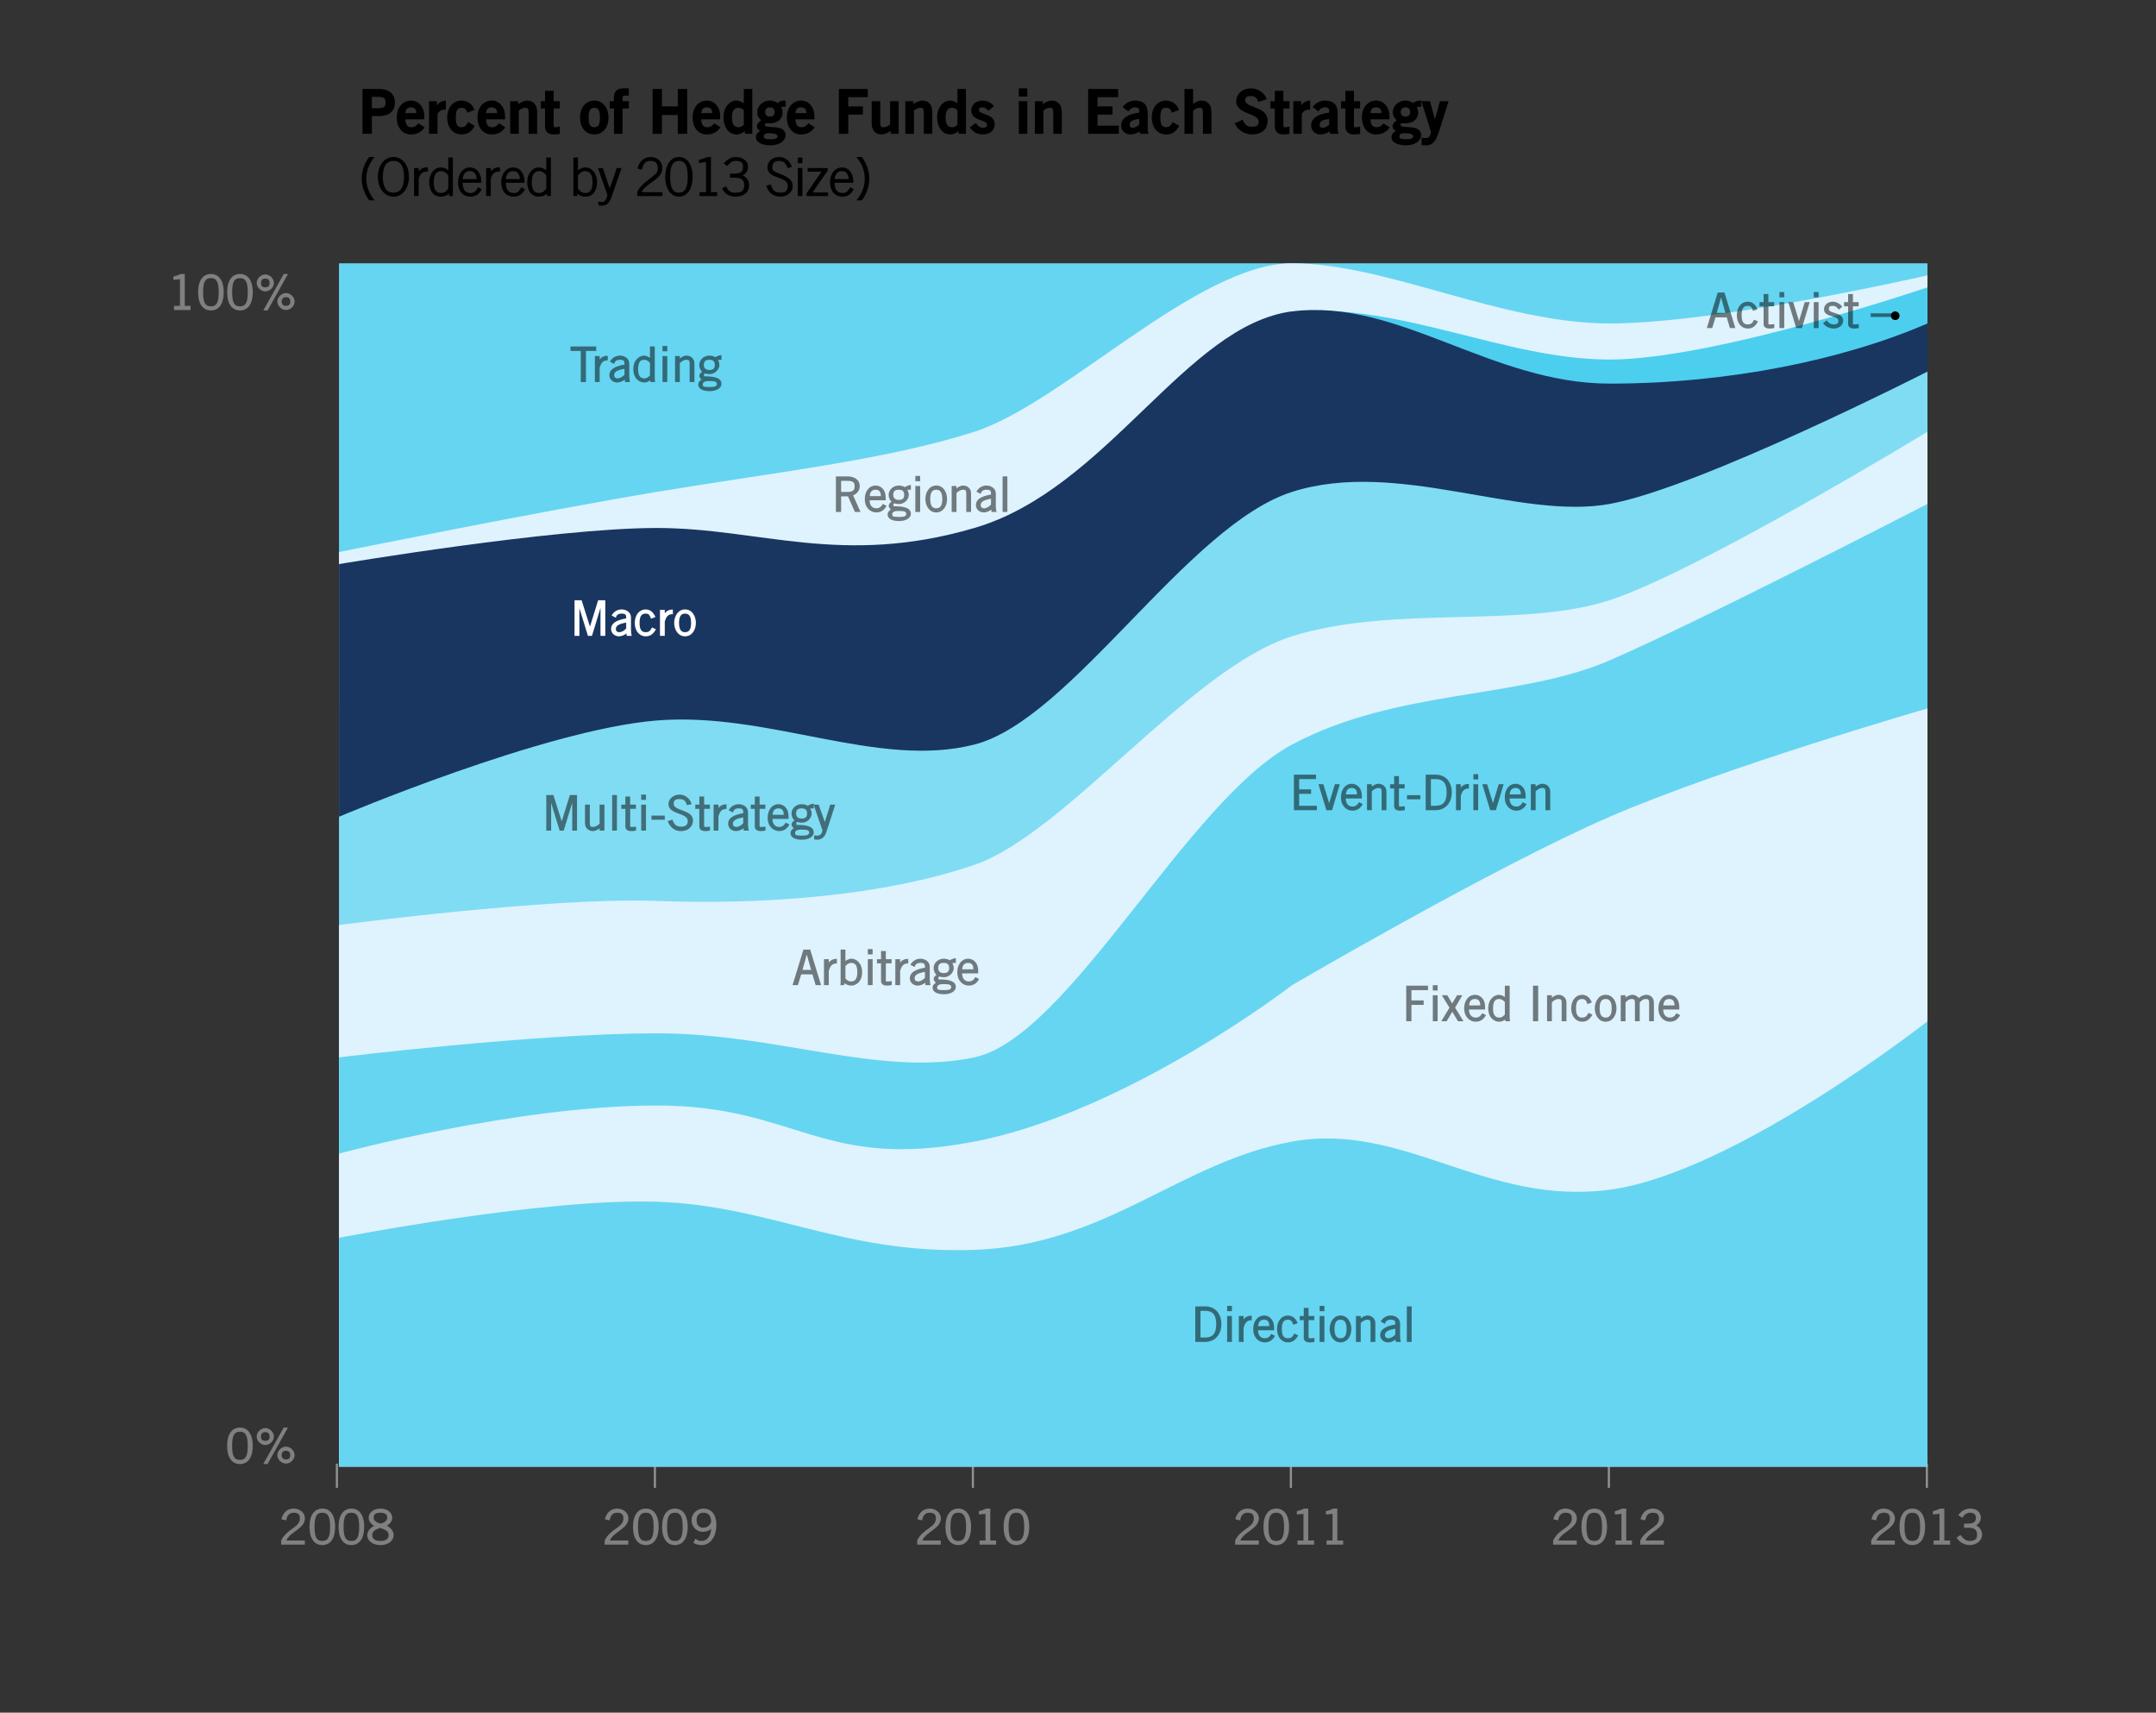 <?xml version="1.0" encoding="UTF-8"?>
<svg xmlns="http://www.w3.org/2000/svg" xmlns:xlink="http://www.w3.org/1999/xlink" width="498.585pt" height="396pt" viewBox="0 0 498.585 396" version="1.1">
<rect x="0" y="0" width="498.585" height="396" fill="#333333" stroke="none"/>
<defs>
<g>
<symbol overflow="visible" id="glyph0-0">
<path style="stroke:none;" d=""/>
</symbol>
<symbol overflow="visible" id="glyph0-1">
<path style="stroke:none;" d="M 5.891 -0.953 L 1.766 -0.953 C 2.578 -2.984 6.047 -3.656 6.047 -6.078 C 6.047 -7.438 4.781 -8.328 3.469 -8.328 C 1.703 -8.328 0.891 -7.047 0.609 -5.859 L 1.719 -5.609 C 1.875 -6.578 2.312 -7.375 3.453 -7.375 C 4.469 -7.375 4.891 -6.969 4.891 -6.047 C 4.891 -3.922 1.938 -3.75 0.562 -0.969 L 0.562 0 L 6.031 0 L 6.031 -0.953 Z M 5.891 -0.953 "/>
</symbol>
<symbol overflow="visible" id="glyph0-2">
<path style="stroke:none;" d="M 0.391 -4.109 C 0.391 -1.234 1.625 0.109 3.359 0.109 C 5.078 0.109 6.312 -1.234 6.312 -4.109 C 6.312 -6.969 5.078 -8.328 3.359 -8.328 C 1.625 -8.328 0.391 -6.969 0.391 -4.109 Z M 1.547 -4.109 C 1.547 -6.516 2.062 -7.375 3.359 -7.375 C 4.641 -7.375 5.156 -6.516 5.156 -4.109 C 5.156 -1.688 4.641 -0.844 3.359 -0.844 C 2.062 -0.844 1.547 -1.688 1.547 -4.109 Z M 1.547 -4.109 "/>
</symbol>
<symbol overflow="visible" id="glyph0-3">
<path style="stroke:none;" d="M 5.375 -0.125 L 5.375 -0.953 L 4.031 -0.953 L 4.031 -8.328 L 3.031 -8.328 C 2.609 -8.062 2.094 -7.938 1.391 -7.719 L 1.391 -6.969 L 2.922 -7.109 L 2.922 -0.953 L 1.547 -0.953 L 1.547 0 L 5.375 0 Z M 5.375 -0.125 "/>
</symbol>
<symbol overflow="visible" id="glyph0-4">
<path style="stroke:none;" d="M 0.25 -1.484 C 0.625 -0.875 1.672 0.109 3.188 0.109 C 4.844 0.109 6.047 -0.984 6.047 -2.328 C 6.047 -3.062 5.625 -4.109 4.375 -4.594 L 4.375 -4.312 C 5 -4.547 5.766 -5.25 5.766 -6.203 C 5.766 -7.453 4.734 -8.328 3.328 -8.328 C 2.047 -8.328 1.172 -7.688 0.547 -6.812 L 1.438 -6.203 C 2.047 -6.984 2.359 -7.375 3.328 -7.375 C 4.078 -7.375 4.609 -7 4.609 -6.188 C 4.609 -5.219 4.094 -4.844 2.516 -4.844 L 1.875 -4.844 L 1.875 -3.891 L 2.812 -3.891 C 4.406 -3.891 4.891 -3.359 4.891 -2.25 C 4.891 -1.297 4.359 -0.844 3.188 -0.844 C 2.359 -0.844 1.734 -1.312 1.047 -2.219 L 0.172 -1.625 Z M 0.25 -1.484 "/>
</symbol>
<symbol overflow="visible" id="glyph0-5">
<path style="stroke:none;" d="M 6.406 -2.203 C 6.406 -3.281 5.453 -4.156 4.656 -4.438 L 4.656 -4.297 C 5.391 -4.578 6.078 -5.375 6.078 -6.203 C 6.078 -7.5 4.812 -8.328 3.359 -8.328 C 1.891 -8.328 0.625 -7.5 0.625 -6.203 C 0.625 -5.375 1.312 -4.578 2.031 -4.297 L 2.031 -4.422 C 1.25 -4.062 0.297 -3.219 0.297 -2.203 C 0.297 -0.984 1.406 0.109 3.359 0.109 C 5.297 0.109 6.406 -0.984 6.406 -2.203 Z M 1.453 -2.203 C 1.453 -3.125 2.25 -3.453 3.219 -3.875 C 4.469 -3.453 5.25 -3.125 5.25 -2.203 C 5.25 -1.5 4.797 -0.844 3.359 -0.844 C 1.906 -0.844 1.453 -1.5 1.453 -2.203 Z M 4.922 -6.25 C 4.922 -5.484 4.234 -5.078 3.359 -4.859 C 2.703 -5.047 1.781 -5.391 1.781 -6.25 C 1.781 -7.125 2.484 -7.375 3.359 -7.375 C 4.219 -7.375 4.922 -7.125 4.922 -6.25 Z M 4.922 -6.25 "/>
</symbol>
<symbol overflow="visible" id="glyph0-6">
<path style="stroke:none;" d="M 7.281 -0.953 C 6.641 -0.953 6.281 -1.281 6.281 -1.953 C 6.281 -2.641 6.641 -2.969 7.281 -2.969 C 7.938 -2.969 8.266 -2.641 8.266 -1.953 C 8.266 -1.281 7.938 -0.953 7.281 -0.953 Z M 7.281 0 C 8.312 0 9.266 -0.922 9.266 -1.953 C 9.266 -2.984 8.312 -3.922 7.281 -3.922 C 6.266 -3.922 5.281 -2.984 5.281 -1.953 C 5.281 -0.922 6.266 0 7.281 0 Z M 2.5 -4.297 C 3.516 -4.297 4.484 -5.219 4.484 -6.25 C 4.484 -7.281 3.516 -8.219 2.5 -8.219 C 1.469 -8.219 0.5 -7.281 0.5 -6.25 C 0.5 -5.219 1.469 -4.297 2.5 -4.297 Z M 2.5 -5.25 C 1.844 -5.25 1.5 -5.562 1.5 -6.25 C 1.5 -6.938 1.844 -7.266 2.5 -7.266 C 3.141 -7.266 3.484 -6.938 3.484 -6.25 C 3.484 -5.562 3.141 -5.25 2.5 -5.25 Z M 2.281 0.109 L 3.016 0.109 L 7.734 -8.328 L 6.75 -8.328 L 2.031 0.109 Z M 2.281 0.109 "/>
</symbol>
<symbol overflow="visible" id="glyph0-7">
<path style="stroke:none;" d="M 0.969 -0.391 C 1.203 -0.172 1.953 0.109 2.812 0.109 C 4.938 0.109 6.219 -2 6.219 -4.516 C 6.219 -7.219 4.875 -8.328 3.219 -8.328 C 1.906 -8.328 0.5 -7.328 0.5 -5.625 C 0.5 -3.922 1.859 -2.953 3.047 -2.953 C 4.141 -2.953 4.844 -3.422 5.328 -3.922 L 5.062 -4.031 C 4.969 -1.828 4.031 -0.844 2.781 -0.844 C 2.172 -0.844 1.906 -0.969 1.375 -1.375 L 0.906 -0.453 Z M 1.656 -5.656 C 1.656 -6.734 2.172 -7.375 3.281 -7.375 C 4.438 -7.375 5 -6.625 5.016 -5.234 C 4.703 -4.406 4.125 -3.906 3.156 -3.906 C 2.328 -3.906 1.656 -4.422 1.656 -5.656 Z M 1.656 -5.656 "/>
</symbol>
<symbol overflow="visible" id="glyph1-0">
<path style="stroke:none;" d=""/>
</symbol>
<symbol overflow="visible" id="glyph1-1">
<path style="stroke:none;" d="M 6.031 -7.328 L 6.031 -8.219 L 0.078 -8.219 L 0.078 -7.188 L 2.453 -7.188 L 2.453 0 L 3.656 0 L 3.656 -7.188 L 6.031 -7.188 Z M 6.031 -7.328 "/>
</symbol>
<symbol overflow="visible" id="glyph1-2">
<path style="stroke:none;" d="M 0.766 0 L 1.719 0 L 1.719 -3.297 C 2.094 -4.484 2.453 -5 3.594 -5.016 L 3.594 -6.078 C 2.5 -6.078 1.906 -5.594 1.484 -4.859 L 1.719 -4.859 L 1.719 -6 L 0.609 -6 L 0.609 0 Z M 0.766 0 "/>
</symbol>
<symbol overflow="visible" id="glyph1-3">
<path style="stroke:none;" d="M 1.469 -4.391 C 1.625 -4.781 1.906 -5.141 2.781 -5.141 C 3.469 -5.141 3.797 -5 3.797 -4.234 L 3.797 -4.031 C 1.422 -3.625 0.297 -2.844 0.297 -1.594 C 0.297 -0.547 1.203 0.109 2.094 0.109 C 2.953 0.109 3.703 -0.391 3.844 -0.562 L 3.922 0 L 5.078 0 C 4.969 -0.422 4.906 -0.734 4.906 -1.359 L 4.906 -4.25 C 4.906 -5.5 3.734 -6.109 2.766 -6.109 C 1.688 -6.109 0.875 -5.516 0.422 -4.703 L 1.391 -4.188 Z M 3.844 -1.75 C 3.375 -1.219 2.766 -0.844 2.203 -0.844 C 1.766 -0.844 1.406 -1.062 1.406 -1.578 C 1.406 -2.375 2.141 -2.766 3.797 -3.062 L 3.797 -1.688 Z M 3.844 -1.75 "/>
</symbol>
<symbol overflow="visible" id="glyph1-4">
<path style="stroke:none;" d="M 4.188 -8.078 L 4.188 -5.531 L 4.422 -5.422 C 3.984 -5.781 3.344 -6.109 2.812 -6.109 C 1.844 -6.109 0.344 -5.219 0.344 -2.984 C 0.344 -0.703 1.844 0.109 2.844 0.109 C 3.531 0.109 4.203 -0.234 4.469 -0.594 L 4.188 -0.688 L 4.328 0 L 5.375 0 C 5.281 -0.547 5.297 -0.969 5.297 -1.391 L 5.297 -8.219 L 4.188 -8.219 Z M 4.234 -1.578 C 3.672 -1.016 3.422 -0.844 2.922 -0.844 C 1.922 -0.844 1.453 -1.5 1.453 -2.953 C 1.453 -4.672 1.984 -5.141 2.922 -5.141 C 3.391 -5.141 3.812 -4.859 4.188 -4.438 L 4.188 -1.516 Z M 4.234 -1.578 "/>
</symbol>
<symbol overflow="visible" id="glyph1-5">
<path style="stroke:none;" d="M 1.141 0 L 2.078 0 L 2.078 -6 L 0.969 -6 L 0.969 0 Z M 0.969 -8.188 L 0.969 -7.109 L 2.078 -7.109 L 2.078 -8.328 L 0.969 -8.328 Z M 0.969 -8.188 "/>
</symbol>
<symbol overflow="visible" id="glyph1-6">
<path style="stroke:none;" d="M 0.812 -5.859 L 0.812 0 L 1.922 0 L 1.922 -4.359 C 2.25 -4.703 2.812 -5.141 3.406 -5.141 C 3.984 -5.141 4.188 -5.031 4.188 -4.266 L 4.188 0 L 5.297 0 L 5.297 -4.297 C 5.297 -5.516 4.328 -6.109 3.484 -6.109 C 2.844 -6.109 2.125 -5.688 1.703 -5.219 L 1.922 -5.219 L 1.922 -6 L 0.812 -6 Z M 0.812 -5.859 "/>
</symbol>
<symbol overflow="visible" id="glyph1-7">
<path style="stroke:none;" d="M 5.281 -6.219 C 4.844 -6.172 4.266 -5.906 4.031 -5.734 C 3.781 -5.922 3.25 -6.109 2.625 -6.109 C 1.406 -6.109 0.297 -5.172 0.297 -3.953 C 0.297 -3.328 0.578 -2.672 0.984 -2.375 C 0.688 -2.188 0.312 -1.875 0.312 -1.391 C 0.312 -1.047 0.75 -0.578 0.828 -0.531 C 0.453 -0.359 0.062 0.016 0.062 0.594 C 0.062 1.547 1.078 2.109 2.688 2.109 C 4.469 2.109 5.438 1.281 5.438 0.438 C 5.438 -0.688 4.422 -1.312 1.719 -1.312 C 1.438 -1.312 1.391 -1.312 1.391 -1.578 C 1.391 -1.844 1.391 -1.891 1.688 -1.984 C 2 -1.891 2.25 -1.828 2.703 -1.828 C 3.859 -1.828 4.953 -2.828 4.953 -3.953 C 4.953 -4.484 4.672 -5.031 4.625 -5.078 C 4.703 -5.125 4.953 -5.141 5.438 -5.141 L 5.438 -6.219 Z M 4.375 0.469 C 4.359 1.031 3.766 1.156 2.812 1.156 C 1.234 1.156 1.125 1.016 1.125 0.578 C 1.125 0.172 1.312 -0.234 2.562 -0.234 C 3.953 -0.234 4.359 -0.094 4.375 0.469 Z M 3.891 -3.922 C 3.891 -3.234 3.594 -2.781 2.688 -2.781 C 1.797 -2.781 1.359 -3.203 1.359 -3.953 C 1.359 -4.703 1.688 -5.141 2.594 -5.141 C 3.562 -5.141 3.891 -4.75 3.891 -3.922 Z M 3.891 -3.922 "/>
</symbol>
<symbol overflow="visible" id="glyph1-8">
<path style="stroke:none;" d="M 8.125 -0.125 L 8.125 -8.219 L 6.469 -8.219 L 4.484 -1.797 L 4.688 -1.797 L 2.656 -8.219 L 1.016 -8.219 L 1.016 0 L 2.141 0 L 2.141 -7.266 L 1.875 -7.266 L 4.109 0 L 5.047 0 L 7.266 -7.266 L 7.016 -7.266 L 7.016 0 L 8.125 0 Z M 8.125 -0.125 "/>
</symbol>
<symbol overflow="visible" id="glyph1-9">
<path style="stroke:none;" d="M 5.297 -0.125 L 5.297 -6 L 4.188 -6 L 4.188 -1.609 C 3.859 -1.281 3.297 -0.844 2.703 -0.844 C 2.141 -0.844 1.922 -0.953 1.922 -1.719 L 1.922 -6 L 0.812 -6 L 0.812 -1.688 C 0.812 -0.469 1.781 0.109 2.625 0.109 C 3.281 0.109 3.984 -0.297 4.406 -0.766 L 4.188 -0.766 L 4.188 0 L 5.297 0 Z M 5.297 -0.125 "/>
</symbol>
<symbol overflow="visible" id="glyph1-10">
<path style="stroke:none;" d="M 0.969 -8.078 L 0.969 0 L 2.078 0 L 2.078 -8.219 L 0.969 -8.219 Z M 0.969 -8.078 "/>
</symbol>
<symbol overflow="visible" id="glyph1-11">
<path style="stroke:none;" d="M 0.031 -5.859 L 0.031 -5.031 L 0.969 -5.031 L 0.969 -0.969 C 0.969 -0.234 1.5 0.109 2.359 0.109 C 2.812 0.109 3.141 0.062 3.438 -0.016 L 3.438 -0.922 C 3.062 -0.875 2.844 -0.844 2.578 -0.844 C 2.109 -0.844 2.078 -0.844 2.078 -1.094 L 2.078 -5.031 L 3.406 -5.031 L 3.406 -6 L 2.078 -6 L 2.078 -7.875 L 0.969 -7.875 L 0.969 -6 L 0.031 -6 Z M 0.031 -5.859 "/>
</symbol>
<symbol overflow="visible" id="glyph1-12">
<path style="stroke:none;" d="M 3.359 -2.656 L 3.359 -3.469 L 0.281 -3.469 L 0.281 -2.516 L 3.359 -2.516 Z M 3.359 -2.656 "/>
</symbol>
<symbol overflow="visible" id="glyph1-13">
<path style="stroke:none;" d="M 5.875 -6.219 C 5.453 -7.531 4.328 -8.328 3.109 -8.328 C 1.672 -8.328 0.547 -7.281 0.547 -6.141 C 0.547 -3.625 5.016 -4.219 5.016 -2.203 C 5.016 -1.391 4.594 -0.906 3.438 -0.906 C 2.266 -0.906 1.828 -1.547 1.438 -2.547 L 0.359 -2.156 C 0.797 -1.141 1.656 0.109 3.391 0.109 C 5.406 0.109 6.219 -1.203 6.219 -2.359 C 6.219 -4.906 1.734 -4.469 1.75 -6.203 C 1.766 -7 2.156 -7.297 3.078 -7.297 C 4.109 -7.297 4.562 -6.812 4.797 -5.891 L 5.906 -6.125 Z M 5.875 -6.219 "/>
</symbol>
<symbol overflow="visible" id="glyph1-14">
<path style="stroke:none;" d="M 4.391 -1.766 C 4.062 -1.172 3.625 -0.844 2.922 -0.844 C 1.984 -0.844 1.391 -1.578 1.391 -2.703 L 5.109 -2.703 L 5.109 -3.359 C 5.109 -5.188 3.953 -6.109 2.766 -6.109 C 1.359 -6.109 0.281 -4.844 0.281 -2.984 C 0.281 -0.906 1.656 0.109 2.922 0.109 C 4.219 0.109 4.859 -0.609 5.328 -1.406 L 4.438 -1.859 Z M 1.406 -3.516 C 1.469 -4.578 1.844 -5.141 2.797 -5.141 C 3.656 -5.141 4 -4.578 4 -3.656 L 1.422 -3.656 Z M 1.406 -3.516 "/>
</symbol>
<symbol overflow="visible" id="glyph1-15">
<path style="stroke:none;" d="M 3.703 -5.859 L 2.391 -1.625 L 2.625 -1.625 L 1.078 -6 L -0.094 -6 L 1.953 -0.062 C 1.688 1.188 1.109 1.156 0.625 1.156 C 0.453 1.156 0.312 1.141 0.031 1.109 L 0.031 2.031 C 0.359 2.062 0.5 2.109 0.766 2.109 C 1.516 2.109 2.438 1.656 2.844 0.375 L 4.906 -6 L 3.734 -6 Z M 3.703 -5.859 "/>
</symbol>
<symbol overflow="visible" id="glyph1-16">
<path style="stroke:none;" d="M 1.984 -7.188 L 3.562 -7.188 C 4.703 -7.188 5.266 -7 5.266 -5.938 C 5.266 -4.938 4.781 -4.625 3.578 -4.625 L 2.141 -4.625 L 2.141 -7.188 Z M 2.141 -0.125 L 2.141 -3.609 L 3.734 -3.609 L 5.328 0 L 6.625 0 L 4.906 -3.844 C 5.656 -4.094 6.453 -4.859 6.453 -5.984 C 6.453 -7.297 5.375 -8.219 3.656 -8.219 L 0.938 -8.219 L 0.938 0 L 2.141 0 Z M 2.141 -0.125 "/>
</symbol>
<symbol overflow="visible" id="glyph1-17">
<path style="stroke:none;" d="M 4.141 -2.984 C 4.141 -1.516 3.703 -0.844 2.75 -0.844 C 1.797 -0.844 1.359 -1.516 1.359 -2.984 C 1.359 -4.469 1.797 -5.141 2.75 -5.141 C 3.703 -5.141 4.141 -4.469 4.141 -2.984 Z M 5.25 -2.984 C 5.25 -4.641 4.312 -6.109 2.75 -6.109 C 1.188 -6.109 0.234 -4.641 0.234 -2.984 C 0.234 -1.344 1.188 0.109 2.75 0.109 C 4.312 0.109 5.25 -1.344 5.25 -2.984 Z M 5.25 -2.984 "/>
</symbol>
<symbol overflow="visible" id="glyph1-18">
<path style="stroke:none;" d="M 3.297 -7.328 L 3.281 -7.328 L 4.359 -3.516 L 2.359 -3.516 L 3.422 -7.328 Z M 1.344 -0.125 L 2.062 -2.484 L 4.656 -2.484 L 5.406 0 L 6.656 0 L 4.141 -8.219 L 2.578 -8.219 L 0.062 0 L 1.312 0 Z M 1.344 -0.125 "/>
</symbol>
<symbol overflow="visible" id="glyph1-19">
<path style="stroke:none;" d="M 5.031 -4.406 C 4.656 -5.297 3.953 -6.109 2.781 -6.109 C 1.359 -6.109 0.281 -4.844 0.281 -2.984 C 0.281 -1.141 1.359 0.109 2.781 0.109 C 3.922 0.109 4.531 -0.406 5.188 -1.516 L 4.281 -1.938 C 3.797 -1.047 3.516 -0.844 2.781 -0.844 C 1.797 -0.844 1.391 -1.547 1.391 -2.984 C 1.391 -4.438 1.797 -5.141 2.781 -5.141 C 3.469 -5.141 3.75 -4.844 4.031 -3.969 L 5.062 -4.344 Z M 5.031 -4.406 "/>
</symbol>
<symbol overflow="visible" id="glyph1-20">
<path style="stroke:none;" d="M 4.703 -6 L 3.766 -6 L 2.328 -1.266 L 2.547 -1.266 L 1.094 -6 L -0.031 -6 L 1.797 0 L 3.109 0 L 4.906 -6 Z M 4.703 -6 "/>
</symbol>
<symbol overflow="visible" id="glyph1-21">
<path style="stroke:none;" d="M 0.141 -1.016 C 0.672 -0.312 1.656 0.109 2.547 0.109 C 3.594 0.109 4.703 -0.578 4.703 -1.688 C 4.703 -3.828 1.391 -3.188 1.391 -4.438 C 1.391 -4.938 1.594 -5.141 2.266 -5.141 C 2.875 -5.141 3.172 -4.922 3.719 -4.266 L 4.484 -4.938 C 4.016 -5.641 3.078 -6.094 2.328 -6.109 C 1.234 -6.109 0.312 -5.406 0.281 -4.422 C 0.203 -2.328 3.594 -3.109 3.594 -1.656 C 3.594 -1.172 3.391 -0.844 2.531 -0.844 C 1.812 -0.844 1.375 -1.141 0.922 -1.797 L 0.062 -1.141 Z M 0.141 -1.016 "/>
</symbol>
<symbol overflow="visible" id="glyph1-22">
<path style="stroke:none;" d=""/>
</symbol>
<symbol overflow="visible" id="glyph1-23">
<path style="stroke:none;" d="M 0 -2.578 L 5.656 -2.578 L 5.656 -3.406 L -0.172 -3.406 L -0.172 -2.578 Z M 0 -2.578 "/>
</symbol>
<symbol overflow="visible" id="glyph1-24">
<path style="stroke:none;" d="M 0.797 -8.078 L 0.797 -1.391 C 0.797 -0.969 0.828 -0.547 0.734 0 L 1.594 0 L 1.703 -0.453 C 1.953 -0.203 2.578 0.109 3.266 0.109 C 4.281 0.109 5.766 -0.703 5.766 -2.984 C 5.766 -5.219 4.281 -6.109 3.312 -6.109 C 2.766 -6.109 2.125 -5.781 1.688 -5.422 L 1.906 -5.531 L 1.906 -8.219 L 0.797 -8.219 Z M 1.875 -4.391 C 2.297 -4.859 2.734 -5.141 3.203 -5.141 C 4.125 -5.141 4.656 -4.672 4.656 -2.953 C 4.656 -1.5 4.188 -0.844 3.203 -0.844 C 2.688 -0.844 2.438 -1.016 1.906 -1.516 L 1.906 -4.438 Z M 1.875 -4.391 "/>
</symbol>
<symbol overflow="visible" id="glyph1-25">
<path style="stroke:none;" d="M 1.016 -8.078 L 1.016 0 L 6.328 0 L 6.328 -1.016 L 2.219 -1.016 L 2.219 -3.781 L 4.984 -3.781 L 4.984 -4.812 L 2.219 -4.812 L 2.219 -7.188 L 6.109 -7.188 L 6.109 -8.219 L 1.016 -8.219 Z M 1.016 -8.078 "/>
</symbol>
<symbol overflow="visible" id="glyph1-26">
<path style="stroke:none;" d="M 1.984 -7.188 L 3.219 -7.188 C 4.844 -7.188 5.781 -6.422 5.781 -4.109 C 5.781 -1.969 5 -1.016 3.172 -1.016 L 2.141 -1.016 L 2.141 -7.188 Z M 1.094 0 L 3.188 0 C 5.562 0 6.969 -1.766 6.969 -4.109 C 6.969 -6.703 5.391 -8.219 3.234 -8.219 L 0.938 -8.219 L 0.938 0 Z M 1.094 0 "/>
</symbol>
<symbol overflow="visible" id="glyph1-27">
<path style="stroke:none;" d="M 0.938 -8.078 L 0.938 0 L 2.141 0 L 2.141 -3.781 L 4.969 -3.781 L 4.969 -4.812 L 2.141 -4.812 L 2.141 -7.188 L 5.969 -7.188 L 5.969 -8.219 L 0.938 -8.219 Z M 0.938 -8.078 "/>
</symbol>
<symbol overflow="visible" id="glyph1-28">
<path style="stroke:none;" d="M 1.156 -6 L 0 -6 L 1.766 -3.141 L -0.125 0 L 1.109 0 L 2.406 -2.188 L 3.734 0 L 5 0 L 3.062 -3.141 L 4.734 -6 L 3.516 -6 L 2.391 -4.109 L 1.25 -6 Z M 1.156 -6 "/>
</symbol>
<symbol overflow="visible" id="glyph1-29">
<path style="stroke:none;" d="M 1.219 -8.078 L 1.219 0 L 2.422 0 L 2.422 -8.219 L 1.219 -8.219 Z M 1.219 -8.078 "/>
</symbol>
<symbol overflow="visible" id="glyph1-30">
<path style="stroke:none;" d="M 1.844 -0.125 L 1.844 -4.359 C 2.234 -4.719 2.578 -5.141 3.281 -5.141 C 3.797 -5.141 4.016 -5 4.016 -4.219 L 4.016 0 L 5.125 0 L 5.125 -4.359 C 5.516 -4.719 5.859 -5.141 6.562 -5.141 C 7.078 -5.141 7.297 -5 7.297 -4.219 L 7.297 0 L 8.406 0 L 8.406 -4.219 C 8.406 -5.641 7.438 -6.109 6.672 -6.109 C 6 -6.109 5.25 -5.703 4.906 -5.328 C 4.812 -5.594 4.141 -6.109 3.406 -6.109 C 2.844 -6.109 2.094 -5.781 1.609 -5.234 L 1.844 -5.469 L 1.844 -6 L 0.734 -6 L 0.734 0 L 1.844 0 Z M 1.844 -0.125 "/>
</symbol>
<symbol overflow="visible" id="glyph2-0">
<path style="stroke:none;" d=""/>
</symbol>
<symbol overflow="visible" id="glyph2-1">
<path style="stroke:none;" d="M 3 -0.125 L 3 -4.094 L 4.641 -4.094 C 6.828 -4.094 8.328 -5.125 8.328 -7.219 C 8.328 -9.328 6.828 -10.375 4.641 -10.375 L 0.828 -10.375 L 0.828 0 L 3 0 Z M 2.891 -8.547 L 4.422 -8.547 C 5.875 -8.547 6.156 -8.125 6.156 -7.219 C 6.156 -6.328 5.875 -5.922 4.422 -5.922 L 3 -5.922 L 3 -8.547 Z M 2.891 -8.547 "/>
</symbol>
<symbol overflow="visible" id="glyph2-2">
<path style="stroke:none;" d="M 2.188 -4.656 C 2.219 -5.672 2.625 -6.125 3.469 -6.125 C 4.312 -6.125 4.719 -5.672 4.734 -4.797 L 2.203 -4.797 Z M 6.578 -3.484 L 6.578 -4.203 C 6.578 -5.953 5.406 -7.703 3.5 -7.688 C 1.531 -7.688 0.203 -6.078 0.203 -3.766 C 0.203 -1.453 1.531 0.141 3.422 0.141 C 4.812 0.141 5.875 -0.344 6.641 -1.516 L 5.188 -2.422 C 4.672 -1.844 4.391 -1.531 3.578 -1.531 C 2.766 -1.531 2.219 -1.969 2.188 -3.359 L 6.578 -3.359 Z M 6.578 -3.484 "/>
</symbol>
<symbol overflow="visible" id="glyph2-3">
<path style="stroke:none;" d="M 2.625 -0.125 L 2.625 -4.547 C 2.625 -4.734 3.281 -5.594 4.141 -5.594 C 4.266 -5.594 4.375 -5.594 4.562 -5.562 L 4.562 -7.688 C 3.422 -7.656 2.703 -7.031 2.344 -6.297 L 2.484 -6.297 L 2.484 -7.547 L 0.656 -7.547 L 0.656 0 L 2.625 0 Z M 2.625 -0.125 "/>
</symbol>
<symbol overflow="visible" id="glyph2-4">
<path style="stroke:none;" d="M 6.484 -5.594 C 6.078 -6.812 4.875 -7.688 3.5 -7.688 C 1.531 -7.688 0.203 -6.078 0.203 -3.766 C 0.203 -1.453 1.531 0.141 3.5 0.141 C 4.828 0.156 5.797 -0.406 6.562 -1.859 L 5.047 -2.734 C 4.641 -2 4.312 -1.531 3.562 -1.531 C 2.531 -1.531 2.188 -2.141 2.188 -3.766 C 2.188 -5.391 2.531 -6.016 3.5 -6.016 C 4.344 -6.016 4.516 -5.656 4.875 -4.891 L 6.516 -5.531 Z M 6.484 -5.594 "/>
</symbol>
<symbol overflow="visible" id="glyph2-5">
<path style="stroke:none;" d="M 2.75 -0.125 L 2.75 -5.312 C 3.016 -5.609 3.5 -6.016 4.25 -6.016 C 4.844 -6.016 5.031 -5.844 5.031 -4.859 L 5.031 0 L 7 0 L 7 -5.109 C 7 -6.594 6.188 -7.688 4.734 -7.688 C 3.875 -7.688 3.031 -7.172 2.609 -6.875 L 2.609 -7.547 L 0.766 -7.547 L 0.766 0 L 2.75 0 Z M 2.75 -0.125 "/>
</symbol>
<symbol overflow="visible" id="glyph2-6">
<path style="stroke:none;" d="M 0.047 -7.406 L 0.047 -5.875 L 1.047 -5.875 L 1.047 -1.672 C 1.047 -0.625 1.688 0.141 2.969 0.141 C 3.438 0.141 3.859 0.078 4.453 0.016 L 4.453 -1.688 C 4.094 -1.609 3.812 -1.531 3.547 -1.531 C 3.109 -1.531 3.031 -1.5 3.031 -1.891 L 3.031 -5.875 L 4.453 -5.875 L 4.453 -7.547 L 3.031 -7.547 L 3.031 -9.953 L 1.047 -9.953 L 1.047 -7.547 L 0.047 -7.547 Z M 0.047 -7.406 "/>
</symbol>
<symbol overflow="visible" id="glyph2-7">
<path style="stroke:none;" d=""/>
</symbol>
<symbol overflow="visible" id="glyph2-8">
<path style="stroke:none;" d="M 4.797 -3.766 C 4.797 -2.141 4.469 -1.531 3.5 -1.531 C 2.531 -1.531 2.188 -2.141 2.188 -3.766 C 2.188 -5.391 2.531 -6.016 3.5 -6.016 C 4.469 -6.016 4.797 -5.391 4.797 -3.766 Z M 0.203 -3.766 C 0.203 -1.453 1.531 0.141 3.5 0.141 C 5.469 0.141 6.781 -1.453 6.781 -3.766 C 6.781 -6.078 5.469 -7.688 3.5 -7.688 C 1.531 -7.688 0.203 -6.078 0.203 -3.766 Z M 0.203 -3.766 "/>
</symbol>
<symbol overflow="visible" id="glyph2-9">
<path style="stroke:none;" d="M 4.5 -6 L 4.5 -7.547 L 3.031 -7.547 L 3.031 -8.188 C 3.031 -8.75 3.156 -8.844 3.891 -8.844 L 4.484 -8.844 L 4.484 -10.516 L 3.219 -10.516 C 1.797 -10.516 1.031 -9.875 1.031 -8.297 L 1.031 -7.547 L 0.047 -7.547 L 0.047 -5.875 L 1.047 -5.875 L 1.047 0 L 3.031 0 L 3.031 -5.875 L 4.5 -5.875 Z M 4.5 -6 "/>
</symbol>
<symbol overflow="visible" id="glyph2-10">
<path style="stroke:none;" d="M 3.219 -0.125 L 3.219 -4.344 L 6.875 -4.344 L 6.875 0 L 9.047 0 L 9.047 -10.375 L 6.875 -10.375 L 6.875 -6.344 L 3.219 -6.344 L 3.219 -10.375 L 1.047 -10.375 L 1.047 0 L 3.219 0 Z M 3.219 -0.125 "/>
</symbol>
<symbol overflow="visible" id="glyph2-11">
<path style="stroke:none;" d="M 6.891 -10.375 L 5.031 -10.375 L 5.031 -6.875 L 5.172 -6.875 C 4.859 -7.297 3.953 -7.688 3.359 -7.688 C 1.484 -7.688 0.328 -5.75 0.328 -3.969 C 0.328 -1.688 1.422 0.141 3.359 0.141 C 4.141 0.141 4.797 -0.203 5.234 -0.641 L 5.312 0 L 7 0 L 7 -10.375 Z M 5.047 -2.125 C 4.688 -1.844 4.547 -1.531 3.812 -1.531 C 2.766 -1.531 2.297 -2.219 2.297 -3.766 C 2.297 -5.312 2.766 -6.016 3.812 -6.016 C 4.375 -6.016 4.703 -5.75 5.031 -5.469 L 5.031 -2.094 Z M 5.047 -2.125 "/>
</symbol>
<symbol overflow="visible" id="glyph2-12">
<path style="stroke:none;" d="M 3 -0.141 C 4.672 -0.141 5.062 0.234 5.062 0.578 C 5.062 0.828 4.812 1.25 3.703 1.25 C 2.234 1.25 1.875 1.141 1.875 0.578 C 1.875 0.266 2.047 -0.141 3 -0.141 Z M 4.375 -5.047 C 4.375 -4.375 3.969 -3.984 3.312 -3.984 C 2.578 -3.984 2.172 -4.375 2.172 -5.047 C 2.172 -5.719 2.578 -6.125 3.312 -6.125 C 3.969 -6.125 4.375 -5.719 4.375 -5.047 Z M 6.828 -7.688 C 6 -7.719 5.359 -7.453 5.094 -7.094 C 4.766 -7.391 3.953 -7.688 3.328 -7.688 C 1.438 -7.688 0.344 -6.281 0.344 -5.016 C 0.344 -4.125 0.844 -3.469 1.266 -3.141 C 1.219 -3.125 0.281 -2.453 0.281 -1.75 C 0.281 -0.969 1.047 -0.688 1.359 -0.5 L 1.359 -0.688 C 0.859 -0.688 0.047 -0.109 0.047 0.797 C 0.047 1.953 1.453 2.656 3.422 2.656 C 5.734 2.656 6.906 1.406 6.906 0.375 C 6.906 -2.531 2.109 -0.938 2.109 -2.109 C 2.109 -2.531 2.609 -2.438 3.359 -2.438 C 5.188 -2.438 6.219 -3.547 6.219 -4.906 C 6.219 -5.469 6.016 -5.984 5.891 -6.172 C 6.062 -6.266 6.422 -6.25 6.938 -6.25 L 6.938 -7.688 Z M 6.828 -7.688 "/>
</symbol>
<symbol overflow="visible" id="glyph2-13">
<path style="stroke:none;" d="M 3.141 -0.125 L 3.141 -4.453 L 6.516 -4.453 L 6.516 -6.344 L 3.141 -6.344 L 3.141 -8.484 L 7.641 -8.484 L 7.641 -10.375 L 0.969 -10.375 L 0.969 0 L 3.141 0 Z M 3.141 -0.125 "/>
</symbol>
<symbol overflow="visible" id="glyph2-14">
<path style="stroke:none;" d="M 5.031 -7.406 L 5.031 -2.219 C 4.766 -1.922 4.281 -1.531 3.531 -1.531 C 2.938 -1.531 2.75 -1.688 2.75 -2.672 L 2.75 -7.547 L 0.766 -7.547 L 0.766 -2.422 C 0.766 -0.938 1.594 0.141 3.047 0.141 C 3.906 0.141 4.734 -0.359 5.172 -0.672 L 5.172 0 L 7 0 L 7 -7.547 L 5.031 -7.547 Z M 5.031 -7.406 "/>
</symbol>
<symbol overflow="visible" id="glyph2-15">
<path style="stroke:none;" d="M 5.609 -6.531 C 4.984 -7.281 3.938 -7.688 2.969 -7.688 C 1.703 -7.688 0.438 -6.797 0.438 -5.438 C 0.438 -2.891 4.078 -3.344 4.078 -2.094 C 4.078 -1.609 3.781 -1.406 3.156 -1.406 C 2.422 -1.406 1.953 -1.859 1.484 -2.5 L 0.125 -1.5 C 0.859 -0.406 1.906 0.141 3.062 0.141 C 4.594 0.141 5.859 -0.656 5.859 -2.172 C 5.859 -4.828 2.219 -4.297 2.219 -5.547 C 2.219 -5.984 2.406 -6.125 3.078 -6.125 C 3.625 -6.125 3.984 -5.766 4.422 -5.312 L 5.703 -6.422 Z M 5.609 -6.531 "/>
</symbol>
<symbol overflow="visible" id="glyph2-16">
<path style="stroke:none;" d="M 2.812 -7.547 L 0.953 -7.547 L 0.953 0 L 2.922 0 L 2.922 -7.547 Z M 2.922 -8.75 L 2.922 -10.516 L 0.953 -10.516 L 0.953 -8.625 L 2.922 -8.625 Z M 2.922 -8.75 "/>
</symbol>
<symbol overflow="visible" id="glyph2-17">
<path style="stroke:none;" d="M 8.141 -0.125 L 8.141 -1.891 L 3.219 -1.891 L 3.219 -4.453 L 6.672 -4.453 L 6.672 -6.344 L 3.219 -6.344 L 3.219 -8.484 L 7.984 -8.484 L 7.984 -10.375 L 1.047 -10.375 L 1.047 0 L 8.141 0 Z M 8.141 -0.125 "/>
</symbol>
<symbol overflow="visible" id="glyph2-18">
<path style="stroke:none;" d="M 6.406 -0.125 C 6.297 -0.453 6.266 -0.812 6.266 -1.172 L 6.266 -4.609 C 6.266 -6.797 5.312 -7.641 3.359 -7.688 C 2.297 -7.719 1 -7.078 0.469 -6.188 L 1.781 -5.188 C 2.188 -5.719 2.547 -6.125 3.359 -6.125 C 3.969 -6.125 4.297 -5.953 4.297 -5.391 L 4.297 -4.906 C 1.594 -4.578 0.125 -3.562 0.125 -1.922 C 0.125 -0.922 0.906 0.141 2.219 0.141 C 3.141 0.141 3.875 -0.188 4.391 -0.547 L 4.5 0 L 6.469 0 Z M 4.328 -2.141 C 3.969 -1.828 3.375 -1.406 2.828 -1.406 C 2.344 -1.406 2.094 -1.578 2.094 -2.125 C 2.094 -3.156 3.266 -3.266 4.297 -3.453 L 4.297 -2.109 Z M 4.328 -2.141 "/>
</symbol>
<symbol overflow="visible" id="glyph2-19">
<path style="stroke:none;" d="M 2.75 -0.125 L 2.75 -5.312 C 3.016 -5.609 3.5 -6.016 4.25 -6.016 C 4.844 -6.016 5.031 -5.844 5.031 -4.859 L 5.031 0 L 7 0 L 7 -5.109 C 7 -6.594 6.188 -7.688 4.734 -7.688 C 3.875 -7.688 3.062 -7.172 2.75 -6.906 L 2.75 -10.375 L 0.766 -10.375 L 0.766 0 L 2.75 0 Z M 2.75 -0.125 "/>
</symbol>
<symbol overflow="visible" id="glyph2-20">
<path style="stroke:none;" d="M 7.734 -8.094 C 7.141 -9.562 5.688 -10.516 4.062 -10.516 C 2.312 -10.516 0.672 -9.359 0.672 -7.547 C 0.672 -4.438 5.875 -4.828 5.875 -2.844 C 5.875 -1.859 5.266 -1.641 4.297 -1.641 C 3.156 -1.641 2.672 -2.125 2.141 -3.25 L 0.344 -2.453 C 0.953 -0.906 2.625 0.141 4.281 0.141 C 6.531 0.141 7.938 -1.016 7.938 -3.094 C 7.938 -6.375 2.734 -6 2.734 -7.734 C 2.734 -8.531 3.219 -8.734 4.062 -8.734 C 4.969 -8.734 5.453 -8.328 5.797 -7.391 L 7.781 -8.016 Z M 7.734 -8.094 "/>
</symbol>
<symbol overflow="visible" id="glyph2-21">
<path style="stroke:none;" d="M 0.141 2.609 C 0.344 2.625 0.562 2.656 0.984 2.656 C 2.406 2.656 3.141 1.969 3.906 -0.109 L 6.25 -7.547 L 4.25 -7.547 L 3.016 -3.062 L 3.156 -3.062 L 1.953 -7.547 L -0.047 -7.547 L 1.953 -1.188 C 2.031 -0.891 2.172 -0.594 2.172 -0.328 C 2.172 -0.031 2.062 0.188 1.891 0.531 L 1.922 0.438 C 1.703 0.844 1.469 0.969 0.875 0.969 C 0.609 0.969 0.406 0.969 0.016 0.875 L 0.016 2.594 Z M 0.141 2.609 "/>
</symbol>
<symbol overflow="visible" id="glyph3-0">
<path style="stroke:none;" d=""/>
</symbol>
<symbol overflow="visible" id="glyph3-1">
<path style="stroke:none;" d="M 2.344 -9.016 C 1.234 -7.531 0.641 -5.609 0.641 -4.031 C 0.641 -2.453 1.234 -0.531 2.375 0.984 L 3.641 0.984 C 2.203 -0.719 1.703 -2.453 1.703 -4.031 C 1.703 -5.609 2.203 -7.344 3.641 -9.047 L 2.375 -9.047 Z M 2.344 -9.016 "/>
</symbol>
<symbol overflow="visible" id="glyph3-2">
<path style="stroke:none;" d="M 4 -9.047 C 1.828 -9.047 0.391 -7.016 0.391 -4.469 C 0.391 -1.906 1.828 0.125 4 0.125 C 6.172 0.125 7.578 -1.906 7.578 -4.469 C 7.578 -7.016 6.172 -9.047 4 -9.047 Z M 4 -0.797 C 2.406 -0.797 1.531 -2.031 1.531 -4.469 C 1.531 -6.906 2.406 -8.141 4 -8.141 C 5.594 -8.141 6.438 -6.906 6.438 -4.469 C 6.438 -2.031 5.594 -0.797 4 -0.797 Z M 4 -0.797 "/>
</symbol>
<symbol overflow="visible" id="glyph3-3">
<path style="stroke:none;" d="M 1.828 -0.125 L 1.828 -3.656 C 1.828 -4.859 2.688 -5.656 3.484 -5.656 L 3.969 -5.656 L 3.969 -6.625 L 3.484 -6.625 C 2.688 -6.625 1.844 -5.953 1.562 -5.312 L 1.828 -5.312 L 1.828 -6.5 L 0.75 -6.5 L 0.75 0 L 1.828 0 Z M 1.828 -0.125 "/>
</symbol>
<symbol overflow="visible" id="glyph3-4">
<path style="stroke:none;" d="M 5.562 -8.922 L 4.672 -8.922 L 4.672 -5.562 L 4.969 -5.656 C 4.359 -6.297 3.734 -6.625 2.891 -6.625 C 1.438 -6.625 0.25 -5.125 0.25 -3.281 C 0.25 -1.156 1.312 0.125 2.938 0.125 C 3.797 0.125 4.609 -0.203 5.062 -0.859 L 4.766 -0.953 L 4.906 0 L 5.734 0 L 5.734 -8.922 Z M 4.719 -1.828 C 4.25 -1.172 3.859 -0.719 2.969 -0.719 C 1.734 -0.719 1.312 -1.719 1.312 -3.156 C 1.312 -4.781 1.781 -5.781 3.078 -5.781 C 3.797 -5.781 4.469 -5.125 4.672 -4.781 L 4.672 -1.75 Z M 4.719 -1.828 "/>
</symbol>
<symbol overflow="visible" id="glyph3-5">
<path style="stroke:none;" d="M 5.656 -3.234 C 5.656 -5.156 4.688 -6.625 3 -6.625 C 1.422 -6.625 0.25 -5.188 0.25 -3.25 C 0.25 -1.062 1.469 0.125 3.094 0.125 C 4.281 0.125 5.016 -0.344 5.766 -1.578 L 4.922 -2.047 C 4.219 -0.953 3.953 -0.719 3.156 -0.719 C 1.734 -0.719 1.312 -1.812 1.312 -3.094 L 5.656 -3.094 Z M 1.312 -3.797 C 1.328 -4.625 1.703 -5.797 2.969 -5.781 C 4.062 -5.766 4.453 -5.094 4.578 -3.938 L 1.312 -3.938 Z M 1.312 -3.797 "/>
</symbol>
<symbol overflow="visible" id="glyph3-6">
<path style="stroke:none;" d=""/>
</symbol>
<symbol overflow="visible" id="glyph3-7">
<path style="stroke:none;" d="M 1.109 0 L 1.75 0 L 1.891 -0.953 L 1.594 -0.859 C 2.047 -0.203 2.875 0.125 3.734 0.125 C 5.359 0.125 6.406 -1.156 6.406 -3.281 C 6.406 -5.125 5.234 -6.625 3.781 -6.625 C 2.938 -6.625 2.297 -6.297 1.688 -5.656 L 1.984 -5.562 L 1.984 -8.922 L 0.922 -8.922 L 0.922 0 Z M 1.938 -4.703 C 2.188 -5.125 2.875 -5.781 3.594 -5.781 C 4.891 -5.781 5.344 -4.781 5.344 -3.156 C 5.344 -1.719 4.938 -0.719 3.703 -0.719 C 2.812 -0.719 2.406 -1.172 1.984 -1.75 L 1.984 -4.781 Z M 1.938 -4.703 "/>
</symbol>
<symbol overflow="visible" id="glyph3-8">
<path style="stroke:none;" d="M 0.938 -6.5 L -0.078 -6.5 L 2.141 -0.234 C 1.781 1.062 1.422 1.375 0.906 1.375 C 0.641 1.375 0.406 1.312 0.016 1.266 L 0.016 2.094 C 0.359 2.188 0.547 2.203 0.859 2.203 C 1.984 2.203 2.609 1.531 3.031 0.312 L 5.406 -6.5 L 4.281 -6.5 L 2.547 -1.422 L 2.766 -1.422 L 1.062 -6.5 Z M 0.938 -6.5 "/>
</symbol>
<symbol overflow="visible" id="glyph3-9">
<path style="stroke:none;" d="M 1.484 -6.312 C 1.781 -7.609 2.328 -8.141 3.359 -8.141 C 4.688 -8.141 5.094 -7.516 5.094 -6.469 C 5.094 -5.578 5.031 -5.375 3.359 -4.109 C 0.891 -2.281 0.344 -1.234 0.344 -0.641 L 0.344 0 L 6.172 0 L 6.172 -0.906 L 1.422 -0.906 C 1.469 -1.594 3 -2.703 3.984 -3.391 C 5.656 -4.578 6.156 -5.391 6.156 -6.484 C 6.156 -7.984 5.016 -9.047 3.438 -9.047 C 1.969 -9.047 0.734 -8 0.438 -6.344 L 1.453 -6.141 Z M 1.484 -6.312 "/>
</symbol>
<symbol overflow="visible" id="glyph3-10">
<path style="stroke:none;" d="M 3.344 -9.047 C 1.219 -9.047 0.156 -6.906 0.156 -4.469 C 0.156 -2.016 1.219 0.125 3.344 0.125 C 5.453 0.125 6.5 -2.016 6.5 -4.469 C 6.5 -6.906 5.453 -9.047 3.344 -9.047 Z M 3.344 -8.141 C 4.891 -8.141 5.359 -6.719 5.359 -4.469 C 5.359 -2.203 4.891 -0.797 3.344 -0.797 C 1.781 -0.797 1.297 -2.203 1.297 -4.469 C 1.297 -6.719 1.781 -8.141 3.344 -8.141 Z M 3.344 -8.141 "/>
</symbol>
<symbol overflow="visible" id="glyph3-11">
<path style="stroke:none;" d="M 5.5 -0.125 L 5.5 -0.906 L 4.062 -0.906 L 4.062 -9.047 L 3.391 -9.047 L 1.266 -8.359 L 1.266 -7.641 L 2.922 -7.891 L 2.922 -0.906 L 1.422 -0.906 L 1.422 0 L 5.5 0 Z M 5.5 -0.125 "/>
</symbol>
<symbol overflow="visible" id="glyph3-12">
<path style="stroke:none;" d="M -0.016 -1.734 C 0.484 -0.562 1.688 0.125 3.078 0.125 C 4.797 0.125 6.219 -0.75 6.219 -2.578 C 6.219 -3.766 5.359 -4.531 4.719 -4.781 C 5.406 -5.094 5.953 -5.812 5.953 -6.797 C 5.953 -8.422 4.281 -9.047 3.172 -9.047 C 2.219 -9.047 1.234 -8.625 0.328 -7.531 L 1.141 -6.938 C 1.844 -7.797 2.297 -8.141 3.109 -8.141 C 4.266 -8.141 4.812 -7.812 4.812 -6.734 C 4.812 -5.578 4.172 -5.188 2.609 -5.188 L 1.781 -5.188 L 1.781 -4.266 L 2.766 -4.266 C 4.391 -4.266 5.078 -3.797 5.078 -2.562 C 5.078 -1.328 4.578 -0.797 3.125 -0.797 C 1.984 -0.797 1.5 -1 0.875 -2.297 L -0.031 -1.781 Z M -0.016 -1.734 "/>
</symbol>
<symbol overflow="visible" id="glyph3-13">
<path style="stroke:none;" d="M 0.203 -2.328 C 0.688 -0.75 1.812 0.125 3.469 0.125 C 4.875 0.125 6.281 -0.828 6.281 -2.297 C 6.281 -3.547 5.609 -4.281 3.188 -5.203 C 1.578 -5.797 1.578 -6.078 1.578 -6.672 C 1.578 -7.688 2.109 -8.141 3.125 -8.141 C 4.219 -8.141 4.719 -7.594 5.094 -6.469 L 6.078 -6.75 C 5.656 -8.172 4.484 -9.047 3.125 -9.047 C 1.516 -9.047 0.438 -7.953 0.438 -6.672 C 0.438 -3.797 5.141 -4.719 5.141 -2.391 C 5.141 -1.344 4.672 -0.797 3.594 -0.797 C 2.219 -0.797 1.625 -1.234 1.234 -2.734 L 0.188 -2.406 Z M 0.203 -2.328 "/>
</symbol>
<symbol overflow="visible" id="glyph3-14">
<path style="stroke:none;" d="M 1.688 -6.5 L 0.797 -6.5 L 0.797 0 L 1.859 0 L 1.859 -6.5 Z M 1.859 -7.734 L 1.859 -8.922 L 0.797 -8.922 L 0.797 -7.609 L 1.859 -7.609 Z M 1.859 -7.734 "/>
</symbol>
<symbol overflow="visible" id="glyph3-15">
<path style="stroke:none;" d="M 0.594 -5.656 L 3.609 -5.656 L 0.125 -0.609 L 0.125 0 L 5.125 0 L 5.125 -0.844 L 1.531 -0.844 L 5.031 -5.891 L 5.031 -6.5 L 0.406 -6.5 L 0.406 -5.656 Z M 0.594 -5.656 "/>
</symbol>
<symbol overflow="visible" id="glyph3-16">
<path style="stroke:none;" d="M 1.641 0.953 C 2.75 -0.531 3.344 -2.453 3.344 -4.031 C 3.344 -5.609 2.75 -7.531 1.609 -9.047 L 0.344 -9.047 C 1.781 -7.344 2.281 -5.609 2.281 -4.031 C 2.281 -2.453 1.781 -0.719 0.344 0.984 L 1.609 0.984 Z M 1.641 0.953 "/>
</symbol>
</g>
<filter id="alpha" filterUnits="objectBoundingBox" x="0%" y="0%" width="100%" height="100%">
  <feColorMatrix type="matrix" in="SourceGraphic" values="0 0 0 0 1 0 0 0 0 1 0 0 0 0 1 0 0 0 1 0"/>
</filter>
<mask id="mask0">
  <g filter="url(#alpha)">
<rect x="0" y="0" width="498.585" height="396" style="fill:rgb(0%,0%,0%);fill-opacity:0.5;stroke:none;"/>
  </g>
</mask>
<clipPath id="clip2">
  <path d="M 307 6 L 313.277 6 L 313.277 8 L 307 8 Z M 307 6 "/>
</clipPath>
<clipPath id="clip1">
  <rect width="314" height="247"/>
</clipPath>
<g id="surface4" clip-path="url(#clip1)">
<g style="fill:rgb(0%,0%,0%);fill-opacity:1;">
  <use xlink:href="#glyph1-1" x="6.849" y="22.331"/>
</g>
<g style="fill:rgb(0%,0%,0%);fill-opacity:1;">
  <use xlink:href="#glyph1-2" x="11.955" y="22.331"/>
  <use xlink:href="#glyph1-3" x="15.618" y="22.331"/>
  <use xlink:href="#glyph1-4" x="21.118" y="22.331"/>
  <use xlink:href="#glyph1-5" x="27.234" y="22.331"/>
  <use xlink:href="#glyph1-6" x="30.292" y="22.331"/>
  <use xlink:href="#glyph1-7" x="36.408" y="22.331"/>
</g>
<g style="fill:rgb(0%,0%,0%);fill-opacity:1;">
  <use xlink:href="#glyph1-8" x="0.315" y="126.05"/>
  <use xlink:href="#glyph1-9" x="9.478" y="126.05"/>
  <use xlink:href="#glyph1-10" x="15.594" y="126.05"/>
  <use xlink:href="#glyph1-11" x="18.652" y="126.05"/>
  <use xlink:href="#glyph1-5" x="22.315" y="126.05"/>
  <use xlink:href="#glyph1-12" x="25.373" y="126.05"/>
  <use xlink:href="#glyph1-13" x="29.036" y="126.05"/>
  <use xlink:href="#glyph1-11" x="35.757" y="126.05"/>
  <use xlink:href="#glyph1-2" x="39.42" y="126.05"/>
  <use xlink:href="#glyph1-3" x="43.083" y="126.05"/>
  <use xlink:href="#glyph1-11" x="48.583" y="126.05"/>
  <use xlink:href="#glyph1-14" x="52.246" y="126.05"/>
  <use xlink:href="#glyph1-7" x="57.746" y="126.05"/>
  <use xlink:href="#glyph1-15" x="63.246" y="126.05"/>
</g>
<g style="fill:rgb(0%,0%,0%);fill-opacity:1;">
  <use xlink:href="#glyph1-16" x="67.371" y="52.372"/>
  <use xlink:href="#glyph1-14" x="74.708" y="52.372"/>
  <use xlink:href="#glyph1-7" x="80.208" y="52.372"/>
  <use xlink:href="#glyph1-5" x="85.708" y="52.372"/>
  <use xlink:href="#glyph1-17" x="88.766" y="52.372"/>
  <use xlink:href="#glyph1-6" x="94.266" y="52.372"/>
  <use xlink:href="#glyph1-3" x="100.382" y="52.372"/>
  <use xlink:href="#glyph1-10" x="105.882" y="52.372"/>
</g>
<g style="fill:rgb(0%,0%,0%);fill-opacity:1;">
  <use xlink:href="#glyph1-18" x="269.65" y="9.857"/>
  <use xlink:href="#glyph1-19" x="276.371" y="9.857"/>
  <use xlink:href="#glyph1-11" x="281.871" y="9.857"/>
  <use xlink:href="#glyph1-5" x="285.534" y="9.857"/>
  <use xlink:href="#glyph1-20" x="288.592" y="9.857"/>
  <use xlink:href="#glyph1-5" x="293.476" y="9.857"/>
  <use xlink:href="#glyph1-21" x="296.534" y="9.857"/>
  <use xlink:href="#glyph1-11" x="301.418" y="9.857"/>
</g>
<g style="fill:rgb(0%,0%,0%);fill-opacity:1;">
  <use xlink:href="#glyph1-22" x="305.081" y="9.857"/>
</g>
<g clip-path="url(#clip2)" clip-rule="nonzero">
<g style="fill:rgb(0%,0%,0%);fill-opacity:1;">
  <use xlink:href="#glyph1-23" x="307.776" y="9.857"/>
</g>
</g>
<g style="fill:rgb(0%,0%,0%);fill-opacity:1;">
  <use xlink:href="#glyph1-18" x="58.219" y="161.778"/>
  <use xlink:href="#glyph1-2" x="64.94" y="161.778"/>
  <use xlink:href="#glyph1-24" x="68.603" y="161.778"/>
  <use xlink:href="#glyph1-5" x="74.719" y="161.778"/>
  <use xlink:href="#glyph1-11" x="77.777" y="161.778"/>
  <use xlink:href="#glyph1-2" x="81.44" y="161.778"/>
  <use xlink:href="#glyph1-3" x="85.103" y="161.778"/>
  <use xlink:href="#glyph1-7" x="90.603" y="161.778"/>
  <use xlink:href="#glyph1-14" x="96.103" y="161.778"/>
</g>
<g style="fill:rgb(0%,0%,0%);fill-opacity:1;">
  <use xlink:href="#glyph1-25" x="173.213" y="121.331"/>
  <use xlink:href="#glyph1-20" x="179.934" y="121.331"/>
  <use xlink:href="#glyph1-14" x="184.818" y="121.331"/>
  <use xlink:href="#glyph1-6" x="190.318" y="121.331"/>
  <use xlink:href="#glyph1-11" x="196.434" y="121.331"/>
  <use xlink:href="#glyph1-12" x="200.097" y="121.331"/>
  <use xlink:href="#glyph1-26" x="203.76" y="121.331"/>
  <use xlink:href="#glyph1-2" x="211.097" y="121.331"/>
  <use xlink:href="#glyph1-5" x="214.76" y="121.331"/>
  <use xlink:href="#glyph1-20" x="217.818" y="121.331"/>
  <use xlink:href="#glyph1-14" x="222.702" y="121.331"/>
  <use xlink:href="#glyph1-6" x="228.202" y="121.331"/>
</g>
<g style="fill:rgb(0%,0%,0%);fill-opacity:1;">
  <use xlink:href="#glyph1-27" x="199.261" y="170.127"/>
  <use xlink:href="#glyph1-5" x="205.377" y="170.127"/>
  <use xlink:href="#glyph1-28" x="208.435" y="170.127"/>
  <use xlink:href="#glyph1-14" x="213.319" y="170.127"/>
  <use xlink:href="#glyph1-4" x="218.819" y="170.127"/>
  <use xlink:href="#glyph1-22" x="224.935" y="170.127"/>
  <use xlink:href="#glyph1-29" x="228.29" y="170.127"/>
  <use xlink:href="#glyph1-6" x="231.953" y="170.127"/>
  <use xlink:href="#glyph1-19" x="238.069" y="170.127"/>
  <use xlink:href="#glyph1-17" x="243.569" y="170.127"/>
  <use xlink:href="#glyph1-30" x="249.069" y="170.127"/>
  <use xlink:href="#glyph1-14" x="258.232" y="170.127"/>
</g>
<g style="fill:rgb(0%,0%,0%);fill-opacity:1;">
  <use xlink:href="#glyph1-26" x="150.476" y="244.278"/>
  <use xlink:href="#glyph1-5" x="157.813" y="244.278"/>
  <use xlink:href="#glyph1-2" x="160.871" y="244.278"/>
  <use xlink:href="#glyph1-14" x="164.534" y="244.278"/>
  <use xlink:href="#glyph1-19" x="170.034" y="244.278"/>
  <use xlink:href="#glyph1-11" x="175.534" y="244.278"/>
  <use xlink:href="#glyph1-5" x="179.197" y="244.278"/>
  <use xlink:href="#glyph1-17" x="182.255" y="244.278"/>
  <use xlink:href="#glyph1-6" x="187.755" y="244.278"/>
  <use xlink:href="#glyph1-3" x="193.871" y="244.278"/>
  <use xlink:href="#glyph1-10" x="199.371" y="244.278"/>
</g>
</g>
</defs>
<g id="surface1">
<g style="fill:rgb(50%,50%,50%);fill-opacity:1;">
  <use xlink:href="#glyph0-1" x="432.159" y="357.14"/>
  <use xlink:href="#glyph0-2" x="438.88" y="357.14"/>
  <use xlink:href="#glyph0-3" x="445.601" y="357.14"/>
  <use xlink:href="#glyph0-4" x="452.322" y="357.14"/>
</g>
<g style="fill:rgb(50%,50%,50%);fill-opacity:1;">
  <use xlink:href="#glyph0-1" x="64.465" y="357.14"/>
  <use xlink:href="#glyph0-2" x="71.186" y="357.14"/>
  <use xlink:href="#glyph0-2" x="77.907" y="357.14"/>
  <use xlink:href="#glyph0-5" x="84.628" y="357.14"/>
</g>
<g style="fill:rgb(50%,50%,50%);fill-opacity:1;">
  <use xlink:href="#glyph0-2" x="52.134" y="338.407"/>
  <use xlink:href="#glyph0-6" x="58.855" y="338.407"/>
</g>
<g style="fill:rgb(50%,50%,50%);fill-opacity:1;">
  <use xlink:href="#glyph0-1" x="139.275" y="357.14"/>
  <use xlink:href="#glyph0-2" x="145.996" y="357.14"/>
  <use xlink:href="#glyph0-2" x="152.717" y="357.14"/>
  <use xlink:href="#glyph0-7" x="159.438" y="357.14"/>
</g>
<g style="fill:rgb(50%,50%,50%);fill-opacity:1;">
  <use xlink:href="#glyph0-1" x="211.534" y="357.14"/>
  <use xlink:href="#glyph0-2" x="218.255" y="357.14"/>
  <use xlink:href="#glyph0-3" x="224.976" y="357.14"/>
  <use xlink:href="#glyph0-2" x="231.697" y="357.14"/>
</g>
<g style="fill:rgb(50%,50%,50%);fill-opacity:1;">
  <use xlink:href="#glyph0-1" x="285.068" y="357.14"/>
  <use xlink:href="#glyph0-2" x="291.789" y="357.14"/>
  <use xlink:href="#glyph0-3" x="298.51" y="357.14"/>
  <use xlink:href="#glyph0-3" x="305.231" y="357.14"/>
</g>
<g style="fill:rgb(50%,50%,50%);fill-opacity:1;">
  <use xlink:href="#glyph0-1" x="358.602" y="357.14"/>
  <use xlink:href="#glyph0-2" x="365.323" y="357.14"/>
  <use xlink:href="#glyph0-3" x="372.044" y="357.14"/>
  <use xlink:href="#glyph0-1" x="378.765" y="357.14"/>
</g>
<path style="fill:none;stroke-width:0.5;stroke-linecap:butt;stroke-linejoin:miter;stroke:rgb(56.999%,56.999%,56.999%);stroke-opacity:1;stroke-miterlimit:10;" d="M -0.001 -0 L -0.001 5.609 " transform="matrix(1,0,0,-1,77.911,344.016)"/>
<path style="fill:none;stroke-width:0.5;stroke-linecap:butt;stroke-linejoin:miter;stroke:rgb(56.999%,56.999%,56.999%);stroke-opacity:1;stroke-miterlimit:10;" d="M -0.001 -0 L -0.001 5.609 " transform="matrix(1,0,0,-1,151.447,344.016)"/>
<path style="fill:none;stroke-width:0.5;stroke-linecap:butt;stroke-linejoin:miter;stroke:rgb(56.999%,56.999%,56.999%);stroke-opacity:1;stroke-miterlimit:10;" d="M 0 -0 L 0 5.609 " transform="matrix(1,0,0,-1,224.988,344.016)"/>
<path style="fill:none;stroke-width:0.5;stroke-linecap:butt;stroke-linejoin:miter;stroke:rgb(56.999%,56.999%,56.999%);stroke-opacity:1;stroke-miterlimit:10;" d="M -0.001 -0 L -0.001 5.609 " transform="matrix(1,0,0,-1,298.525,344.016)"/>
<path style="fill:none;stroke-width:0.5;stroke-linecap:butt;stroke-linejoin:miter;stroke:rgb(56.999%,56.999%,56.999%);stroke-opacity:1;stroke-miterlimit:10;" d="M -0.001 -0 L -0.001 5.609 " transform="matrix(1,0,0,-1,372.06,344.016)"/>
<path style="fill:none;stroke-width:0.5;stroke-linecap:butt;stroke-linejoin:miter;stroke:rgb(56.999%,56.999%,56.999%);stroke-opacity:1;stroke-miterlimit:10;" d="M 0.001 -0 L 0.001 5.609 " transform="matrix(1,0,0,-1,445.6,344.016)"/>
<g style="fill:rgb(50%,50%,50%);fill-opacity:1;">
  <use xlink:href="#glyph0-3" x="38.7" y="71.678"/>
  <use xlink:href="#glyph0-2" x="45.421" y="71.678"/>
  <use xlink:href="#glyph0-2" x="52.142" y="71.678"/>
  <use xlink:href="#glyph0-6" x="58.863" y="71.678"/>
</g>
<path style=" stroke:none;fill-rule:nonzero;fill:rgb(39.999%,83.499%,94.398%);fill-opacity:1;" d="M 445.734 339.066 L 78.395 339.066 L 78.395 60.879 L 445.734 60.879 Z M 445.734 339.066 "/>
<path style=" stroke:none;fill-rule:nonzero;fill:rgb(86.8%,95.299%,99.199%);fill-opacity:1;" d="M 445.734 339.066 L 78.395 339.066 L 78.395 127.645 C 78.395 127.645 124.395 118.309 151.863 113.734 C 179.223 109.18 204.789 106.406 225.332 99.828 C 245.871 93.246 276.879 60.879 298.797 60.879 C 320.719 60.879 347.137 74.789 372.266 74.789 C 397.395 74.789 445.734 63.664 445.734 63.664 Z M 445.734 339.066 "/>
<path style=" stroke:none;fill-rule:nonzero;fill:rgb(29.999%,80.8%,93.399%);fill-opacity:1;" d="M 445.734 339.066 L 78.395 339.066 L 78.395 163.445 L 151.863 155.102 L 225.332 155.102 C 225.332 155.102 273.254 73.977 298.797 72.008 C 324.344 70.039 347.926 83.133 372.266 83.133 C 396.609 83.133 445.734 66.445 445.734 66.445 Z M 445.734 339.066 "/>
<path style=" stroke:none;fill-rule:nonzero;fill:rgb(9.799%,21.199%,37.999%);fill-opacity:1;" d="M 445.734 339.066 L 78.395 339.066 L 78.395 130.426 C 78.395 130.426 127.988 122.078 151.863 122.078 C 175.738 122.078 194.582 131.09 225.332 122.078 C 256.078 113.07 274.262 75.105 298.797 72.008 C 323.336 68.91 344.781 88.699 372.266 88.699 C 399.75 88.699 426.348 83.184 445.734 74.789 Z M 445.734 339.066 "/>
<path style=" stroke:none;fill-rule:nonzero;fill:rgb(50%,86.299%,95.299%);fill-opacity:1;" d="M 445.734 339.066 L 78.395 339.066 L 78.395 188.844 C 78.395 188.844 125.895 168.688 151.863 166.59 C 177.832 164.492 202.957 177.852 225.332 172.152 C 247.703 166.453 274.523 121.469 298.797 113.734 C 323.07 106.004 351.324 120.355 372.266 116.516 C 393.207 112.68 445.734 85.918 445.734 85.918 Z M 445.734 339.066 "/>
<path style=" stroke:none;fill-rule:nonzero;fill:rgb(86.8%,95.299%,99.199%);fill-opacity:1;" d="M 445.734 339.066 L 78.395 339.066 L 78.395 213.883 C 78.395 213.883 127.203 207.391 151.863 208.316 C 176.523 209.242 204.266 207.188 225.332 199.973 C 246.395 192.754 275.309 154.473 298.797 147.117 C 322.285 139.762 351.852 145.434 372.266 138.77 C 392.684 132.109 445.734 99.828 445.734 99.828 Z M 445.734 339.066 "/>
<path style=" stroke:none;fill-rule:nonzero;fill:rgb(39.999%,83.499%,94.398%);fill-opacity:1;" d="M 445.734 339.066 L 78.395 339.066 L 78.395 244.48 C 78.395 244.48 124.062 238.918 151.863 238.918 C 179.664 238.918 203.484 249.102 225.332 244.48 C 247.18 239.863 274.523 185.113 298.797 172.152 C 323.07 159.191 351.285 161.766 372.266 152.68 C 393.246 143.598 445.734 116.516 445.734 116.516 Z M 445.734 339.066 "/>
<path style=" stroke:none;fill-rule:nonzero;fill:rgb(86.8%,95.299%,99.199%);fill-opacity:1;" d="M 445.734 339.066 L 78.395 339.066 L 78.395 266.734 C 78.395 266.734 119.352 255.609 151.863 255.609 C 184.371 255.609 189.871 270.773 225.332 263.953 C 260.789 257.133 298.797 227.789 298.797 227.789 C 298.797 227.789 345.609 200.387 372.266 188.844 C 398.922 177.301 445.734 163.809 445.734 163.809 Z M 445.734 339.066 "/>
<path style=" stroke:none;fill-rule:nonzero;fill:rgb(39.999%,83.499%,94.398%);fill-opacity:1;" d="M 445.734 339.066 L 78.395 339.066 L 78.395 286.207 C 78.395 286.207 125.371 277.008 151.863 277.863 C 178.355 278.723 194.848 290.035 225.332 288.992 C 255.816 287.945 272.953 268.617 298.797 263.953 C 324.641 259.289 343.477 278.898 372.266 275.082 C 401.059 271.262 445.734 236.137 445.734 236.137 Z M 445.734 339.066 "/>
<use xlink:href="#surface4" transform="matrix(1,0,0,1,125,66)" mask="url(#mask0)"/>
<g style="fill:rgb(100%,100%,100%);fill-opacity:1;">
  <use xlink:href="#glyph1-8" x="131.849" y="147.018"/>
  <use xlink:href="#glyph1-3" x="141.012" y="147.018"/>
  <use xlink:href="#glyph1-19" x="146.512" y="147.018"/>
  <use xlink:href="#glyph1-2" x="152.012" y="147.018"/>
  <use xlink:href="#glyph1-17" x="155.675" y="147.018"/>
</g>
<g style="fill:rgb(0%,0%,0%);fill-opacity:1;">
  <use xlink:href="#glyph2-1" x="83.001" y="30.944"/>
  <use xlink:href="#glyph2-2" x="91.555" y="30.944"/>
  <use xlink:href="#glyph2-3" x="98.555" y="30.944"/>
  <use xlink:href="#glyph2-4" x="103.217" y="30.944"/>
  <use xlink:href="#glyph2-2" x="110.217" y="30.944"/>
  <use xlink:href="#glyph2-5" x="117.217" y="30.944"/>
  <use xlink:href="#glyph2-6" x="125.001" y="30.944"/>
  <use xlink:href="#glyph2-7" x="129.663" y="30.944"/>
  <use xlink:href="#glyph2-8" x="133.933" y="30.944"/>
  <use xlink:href="#glyph2-9" x="140.933" y="30.944"/>
  <use xlink:href="#glyph2-7" x="145.595" y="30.944"/>
  <use xlink:href="#glyph2-10" x="149.865" y="30.944"/>
  <use xlink:href="#glyph2-2" x="159.973" y="30.944"/>
  <use xlink:href="#glyph2-11" x="166.973" y="30.944"/>
  <use xlink:href="#glyph2-12" x="174.757" y="30.944"/>
  <use xlink:href="#glyph2-2" x="181.757" y="30.944"/>
  <use xlink:href="#glyph2-7" x="188.757" y="30.944"/>
  <use xlink:href="#glyph2-13" x="193.027" y="30.944"/>
  <use xlink:href="#glyph2-14" x="200.811" y="30.944"/>
  <use xlink:href="#glyph2-5" x="208.595" y="30.944"/>
  <use xlink:href="#glyph2-11" x="216.379" y="30.944"/>
  <use xlink:href="#glyph2-15" x="224.163" y="30.944"/>
  <use xlink:href="#glyph2-7" x="230.379" y="30.944"/>
  <use xlink:href="#glyph2-16" x="234.649" y="30.944"/>
  <use xlink:href="#glyph2-5" x="238.541" y="30.944"/>
  <use xlink:href="#glyph2-7" x="246.325" y="30.944"/>
  <use xlink:href="#glyph2-17" x="250.595" y="30.944"/>
  <use xlink:href="#glyph2-18" x="259.149" y="30.944"/>
  <use xlink:href="#glyph2-4" x="266.149" y="30.944"/>
  <use xlink:href="#glyph2-19" x="273.149" y="30.944"/>
  <use xlink:href="#glyph2-7" x="280.933" y="30.944"/>
  <use xlink:href="#glyph2-20" x="285.203" y="30.944"/>
  <use xlink:href="#glyph2-6" x="293.757" y="30.944"/>
  <use xlink:href="#glyph2-3" x="298.419" y="30.944"/>
  <use xlink:href="#glyph2-18" x="303.081" y="30.944"/>
  <use xlink:href="#glyph2-6" x="310.081" y="30.944"/>
  <use xlink:href="#glyph2-2" x="314.743" y="30.944"/>
  <use xlink:href="#glyph2-12" x="321.743" y="30.944"/>
  <use xlink:href="#glyph2-21" x="328.743" y="30.944"/>
</g>
<g style="fill:rgb(0%,0%,0%);fill-opacity:1;">
  <use xlink:href="#glyph3-1" x="83.001" y="45.344"/>
  <use xlink:href="#glyph3-2" x="86.997" y="45.344"/>
  <use xlink:href="#glyph3-3" x="95.001" y="45.344"/>
  <use xlink:href="#glyph3-4" x="98.997" y="45.344"/>
  <use xlink:href="#glyph3-5" x="105.669" y="45.344"/>
  <use xlink:href="#glyph3-3" x="111.669" y="45.344"/>
  <use xlink:href="#glyph3-5" x="115.665" y="45.344"/>
  <use xlink:href="#glyph3-4" x="121.665" y="45.344"/>
  <use xlink:href="#glyph3-6" x="128.337" y="45.344"/>
  <use xlink:href="#glyph3-7" x="131.673" y="45.344"/>
  <use xlink:href="#glyph3-8" x="138.345" y="45.344"/>
  <use xlink:href="#glyph3-6" x="143.673" y="45.344"/>
  <use xlink:href="#glyph3-9" x="147.009" y="45.344"/>
  <use xlink:href="#glyph3-10" x="153.681" y="45.344"/>
  <use xlink:href="#glyph3-11" x="160.353" y="45.344"/>
  <use xlink:href="#glyph3-12" x="167.025" y="45.344"/>
  <use xlink:href="#glyph3-6" x="173.697" y="45.344"/>
  <use xlink:href="#glyph3-13" x="177.033" y="45.344"/>
  <use xlink:href="#glyph3-14" x="183.705" y="45.344"/>
  <use xlink:href="#glyph3-15" x="186.369" y="45.344"/>
  <use xlink:href="#glyph3-5" x="191.697" y="45.344"/>
  <use xlink:href="#glyph3-16" x="197.697" y="45.344"/>
</g>
<path style=" stroke:none;fill-rule:nonzero;fill:rgb(0%,0%,0%);fill-opacity:1;" d="M 439.277 73 C 439.277 73.555 438.832 74 438.277 74 C 437.727 74 437.277 73.555 437.277 73 C 437.277 72.449 437.727 72 438.277 72 C 438.832 72 439.277 72.449 439.277 73 "/>
</g>
</svg>
